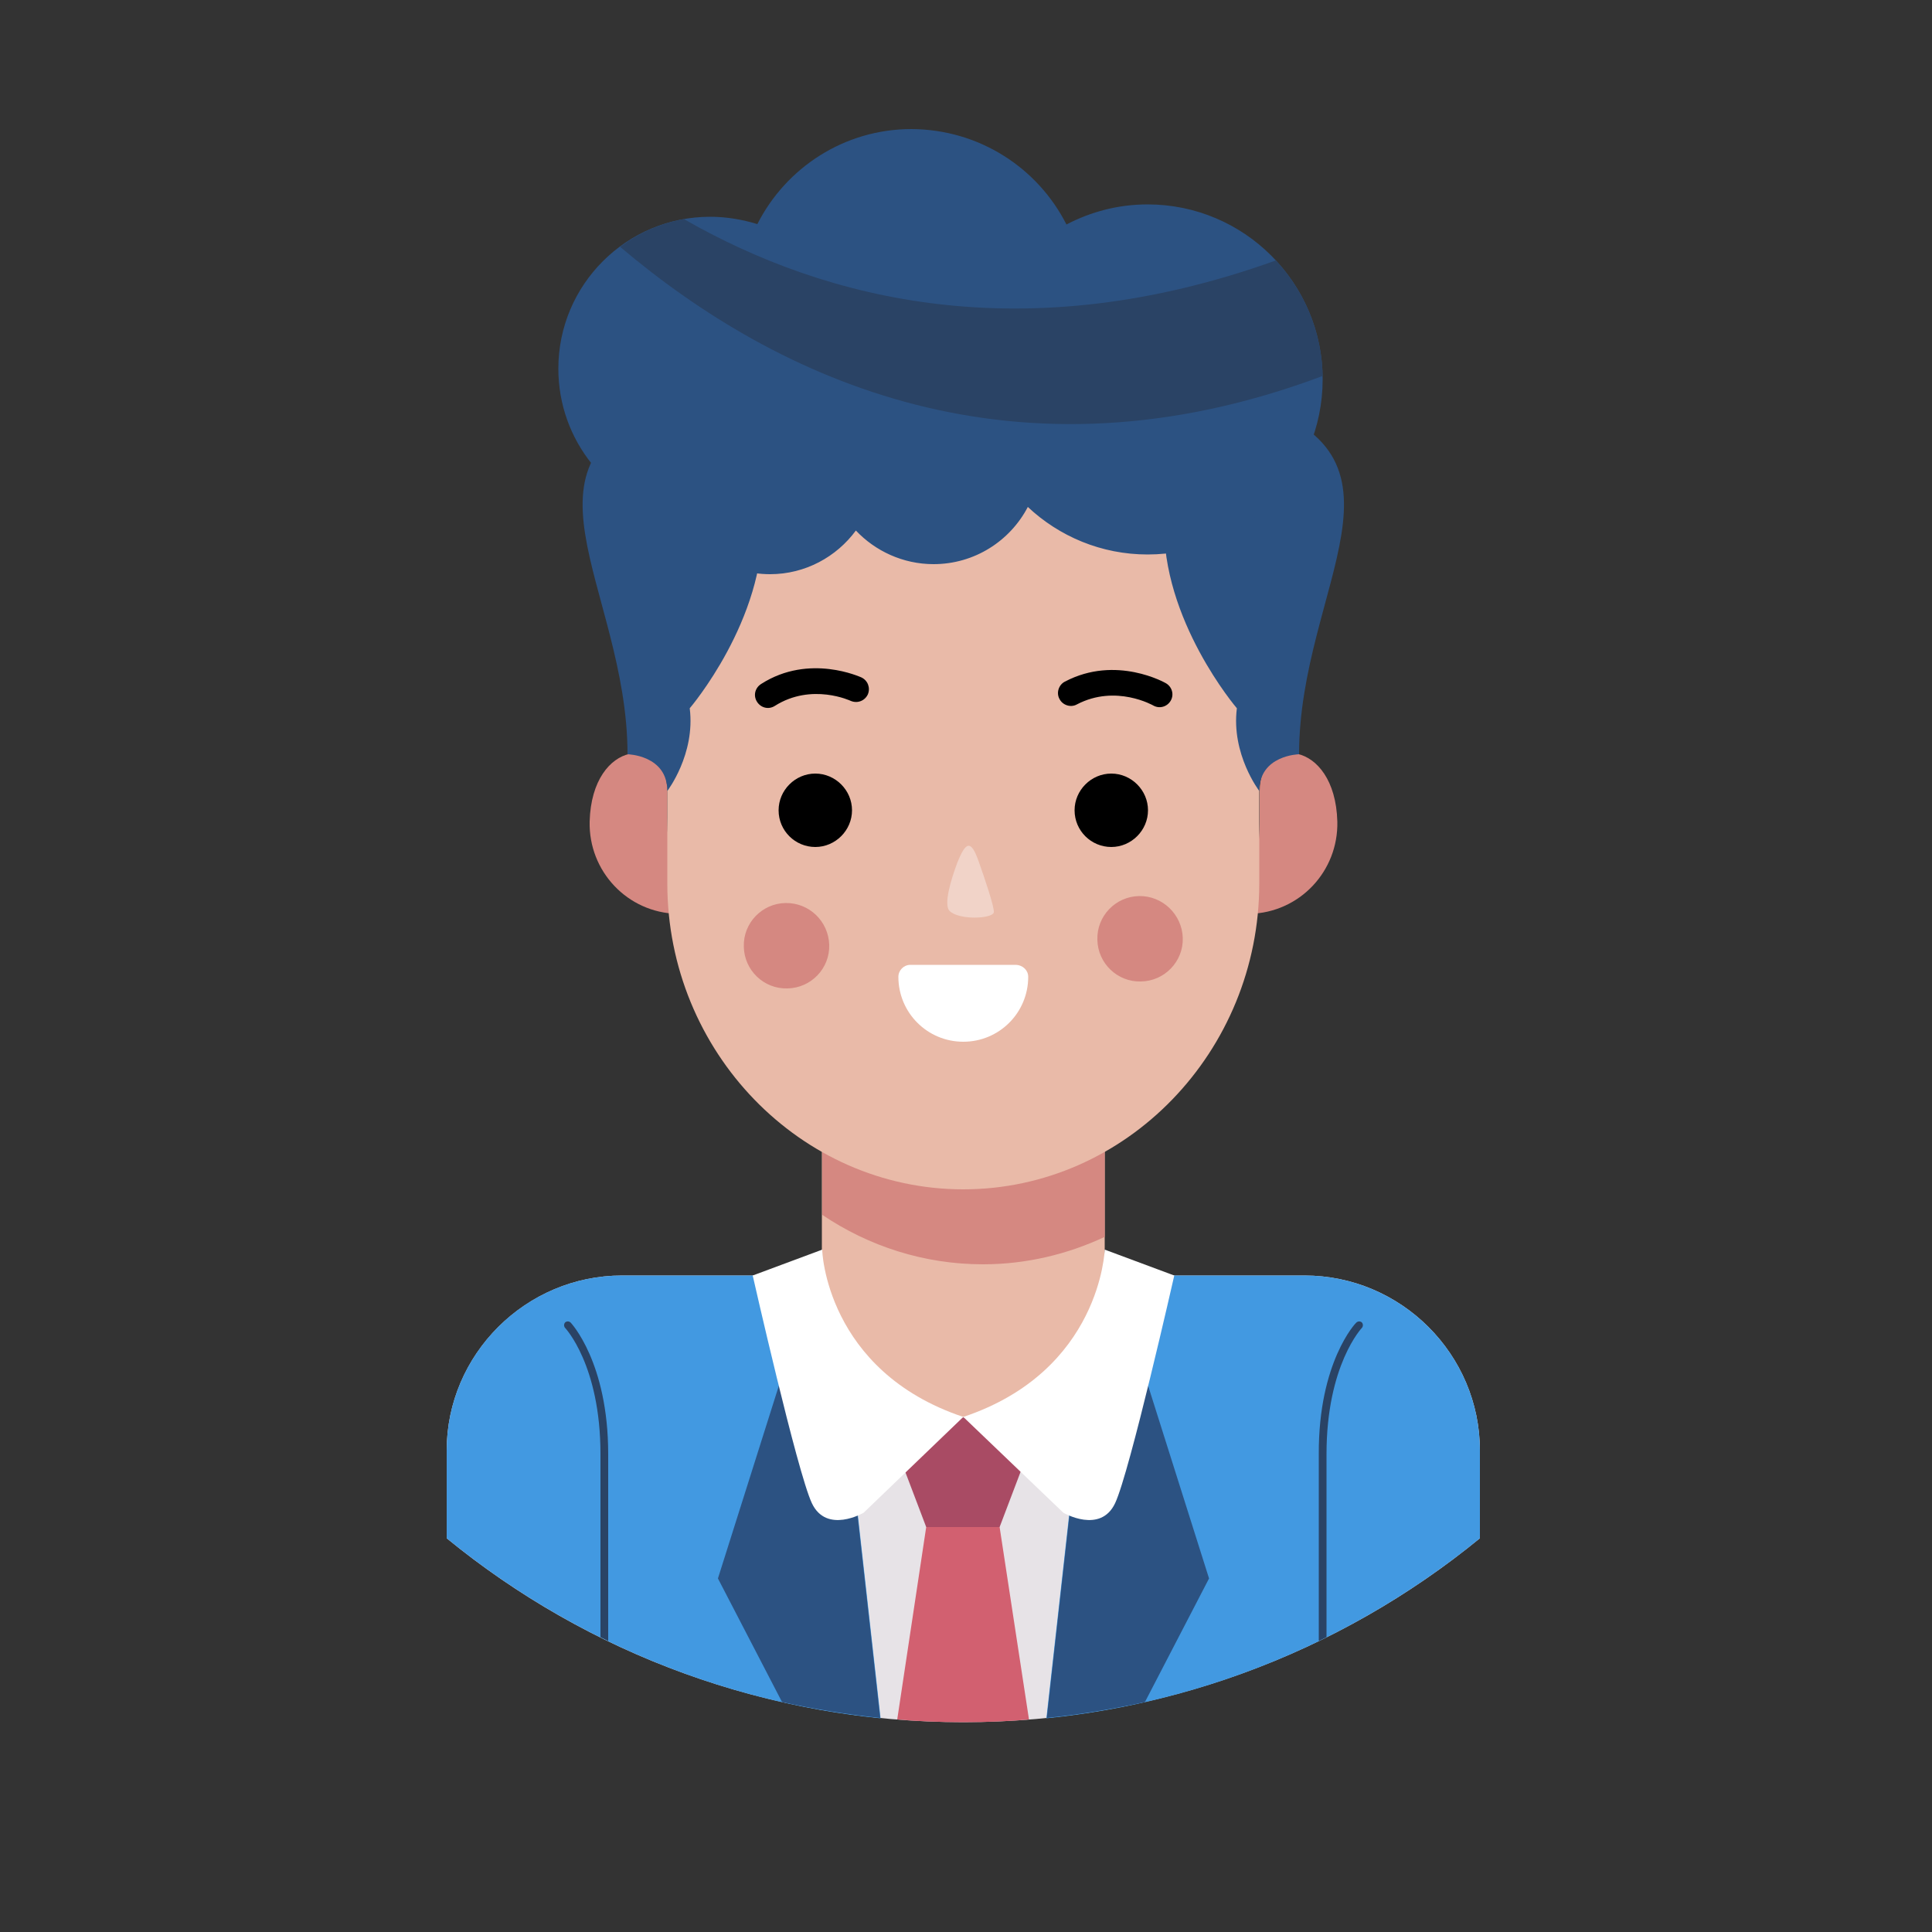 <?xml version="1.0" encoding="utf-8"?>
<!-- Generator: Adobe Illustrator 23.0.4, SVG Export Plug-In . SVG Version: 6.00 Build 0)  -->
<svg version="1.1" id="Layer_1" xmlns="http://www.w3.org/2000/svg" xmlns:xlink="http://www.w3.org/1999/xlink" x="0px" y="0px"
	 viewBox="0 0 500 500" style="enable-background:new 0 0 500 500;" xml:space="preserve">
<rect x="0" y="0" width="500" height="500" fill="#333333" stroke="none"/>
<style type="text/css">
	.st0{fill-rule:evenodd;clip-rule:evenodd;fill:#E7E3E7;}
	.st1{fill-rule:evenodd;clip-rule:evenodd;fill:#D26070;}
	.st2{fill-rule:evenodd;clip-rule:evenodd;fill:#A94B64;}
	.st3{fill-rule:evenodd;clip-rule:evenodd;fill:#4299E1;}
	.st4{fill-rule:evenodd;clip-rule:evenodd;fill:#2C5282;}
	.st5{fill-rule:evenodd;clip-rule:evenodd;fill:#E9BAA8;}
	.st6{fill-rule:evenodd;clip-rule:evenodd;fill:#D58881;}
	.st7{fill-rule:evenodd;clip-rule:evenodd;fill:#F1D3C8;}
	.st8{fill-rule:evenodd;clip-rule:evenodd;}
	.st9{fill-rule:evenodd;clip-rule:evenodd;fill:#FFFFFF;}
	.st10{fill-rule:evenodd;clip-rule:evenodd;fill:#2A4365;}
	.st11{fill:none;}
</style>
<g id="OBJECTS">
	<g>
		<g>
			<path class="st0" d="M383,398.1v-22.7c0-24.9-20.4-45.3-45.4-45.3H161c-24.9,0-45.4,20.4-45.4,45.3v22.7
				c36.4,29.8,83,47.6,133.7,47.6S346.6,427.9,383,398.1z"/>
			<path class="st1" d="M232.2,445c5.7,0.5,11.4,0.7,17.2,0.7c5.7,0,11.3-0.2,16.9-0.7l-7.6-49.8l-9.5-3.4l-9.5,3.4L232.2,445z"/>
			<polygon class="st2" points="266.9,373.6 258.7,395.2 249.2,395.2 239.7,395.2 231.5,373.6 235.6,370.1 249.2,366.8 262.8,370.1 
							"/>
			<path class="st3" d="M383,398.1v-22.7c0-24.9-20.4-45.3-45.4-45.3H270l-3.6,2.3l12.6,39l-8.2,73.3
				C313.2,440.4,351.8,423.6,383,398.1L383,398.1z M115.6,398.1v-22.7c0-24.9,20.4-45.3,45.4-45.3h67.7l3.6,2.3l-12.6,39l8.2,73.3
				C185.5,440.4,146.8,423.6,115.6,398.1z"/>
			<path class="st4" d="M275.3,359.6l3.8,11.7l-8.2,73.3c8.6-0.9,17.1-2.3,25.4-4.1l16.6-32l-20.2-63.9
				C286.4,346.4,280.5,351.9,275.3,359.6z"/>
			<path class="st5" d="M249.3,223.4L249.3,223.4c20.1,0,36.6,16.5,36.6,36.6v70.1c0,20.1-16.5,36.6-36.6,36.6l0,0
				c-20.1,0-36.6-16.5-36.6-36.6V260C212.7,239.9,229.2,223.4,249.3,223.4z"/>
			<path class="st6" d="M249.3,223.4L249.3,223.4c20.1,0,36.6,16.5,36.6,36.6v60.1c-9.6,4.5-20.3,7.1-31.5,7.1l0,0
				c-15.3,0-29.6-4.7-41.6-12.8V260C212.7,239.9,229.2,223.4,249.3,223.4z"/>
			<g>
				<path class="st6" d="M152.6,212.6c-0.3,12.9,9.8,23.6,22.7,23.9c0.4,0,0.7,0,1.1,0c-2.4-8.3-3.7-16.7-3.7-24.7v-7.1
					C172.7,190.1,153.2,191.1,152.6,212.6z"/>
				<path class="st6" d="M346.1,212.6c0.3,12.9-9.8,23.6-22.7,23.9c-0.4,0-0.7,0-1.1,0c2.4-8.3,3.7-16.7,3.7-24.7v-7.1
					C326,190.1,345.5,191.1,346.1,212.6z"/>
			</g>
			<path class="st5" d="M249.3,77.4L249.3,77.4c-42.1,0-76.6,35.6-76.6,79.2v72c0,43.6,34.5,79.2,76.6,79.2l0,0
				c42.1,0,76.6-35.6,76.6-79.2v-72C326,113.1,291.5,77.4,249.3,77.4z"/>
			<path class="st6" d="M294.8,231.9c-6.1,0.1-11,5.2-10.8,11.3c0.1,6.1,5.2,11,11.3,10.8c6.1-0.1,11-5.2,10.8-11.3
				C305.9,236.7,300.9,231.8,294.8,231.9z"/>
			<path class="st6" d="M203.3,233.7c-6.1,0.1-11,5.2-10.8,11.3c0.1,6.1,5.2,11,11.3,10.8c6.1-0.1,11-5.2,10.8-11.3
				C214.4,238.4,209.4,233.6,203.3,233.7z"/>
			<path class="st7" d="M253.3,223c1.5,4.2,4.1,11.9,3.9,13.1c-0.3,1.7-9.1,2.1-11.5-0.4c-1.5-1.7,0.4-8,2-12.3
				C250,217.6,251.3,217.3,253.3,223z"/>
			<g>
				<path class="st8" d="M222.9,175.3c1.7,0.8,2.4,2.7,1.7,4.4c-0.8,1.7-2.7,2.4-4.4,1.7c0,0-10.1-4.8-19.7,1.3
					c-1.6,1-3.6,0.5-4.6-1.1s-0.5-3.6,1.1-4.6C209.5,169,222.8,175.3,222.9,175.3z"/>
				<path class="st8" d="M301.7,176.8c1.6,0.9,2.2,2.9,1.3,4.5c-0.9,1.6-2.9,2.2-4.5,1.3c0,0-9.7-5.6-19.8-0.3
					c-1.6,0.9-3.7,0.2-4.5-1.4c-0.9-1.6-0.2-3.7,1.4-4.5C288.9,169.4,301.7,176.8,301.7,176.8z"/>
			</g>
			<path class="st4" d="M336.2,195.2c0,0-10.3,0.2-10.3,9.5c0,0-7.3-9.5-5.8-21.4c0,0-19.6-22.9-18.8-48.5
				c0.9-25.6,20.8-31.1,20.8-31.1C370.1,117.7,336.2,151.5,336.2,195.2z"/>
			<path class="st4" d="M162.4,195.2c0,0,10.3,0.2,10.3,9.5c0,0,7.3-9.5,5.8-21.4c0,0,19.6-22.9,18.8-48.5
				c-0.9-25.6-20.8-31.1-20.8-31.1C128.5,117.7,162.4,151.5,162.4,195.2z"/>
			<path class="st4" d="M276,58.1c6.3-3.3,13.4-5.2,21-5.2c25,0,45.3,20.3,45.3,45.3S322,143.5,297,143.5c-12,0-22.9-4.7-31-12.3
				c-4.6,8.8-13.8,14.8-24.4,14.8c-7.9,0-15.1-3.4-20.1-8.7c-5,6.8-13.1,11.3-22.2,11.3c-10.6,0-19.8-6-24.4-14.9
				c-17.4-4-30.4-19.6-30.4-38.3c0-21.7,17.6-39.3,39.3-39.3c4.2,0,8.3,0.7,12.2,1.9c7.4-14.6,22.5-24.6,39.9-24.6
				C253.5,33.5,268.6,43.5,276,58.1z"/>
			<path class="st9" d="M249.3,366.7l25.9,24.8c0,0,9.6,5.6,13.4-2.5s15.3-58.9,15.3-58.9l-18-6.7
				C285.9,323.4,284.9,354.8,249.3,366.7z"/>
			<path class="st10" d="M351,342.3c0.4-0.4,1-0.4,1.4-0.1c0.4,0.4,0.4,1,0.1,1.4c0,0-9.2,9.6-9.2,32.7v47.4c-0.7,0.3-1.4,0.7-2,1
				v-48.4C341.2,352.5,350.9,342.3,351,342.3z"/>
			<path class="st4" d="M223.4,359.6l-3.8,11.7l8.2,73.3c-8.6-0.9-17.1-2.3-25.4-4.1l-16.6-32l20.2-63.9
				C212.3,346.4,218.1,351.9,223.4,359.6z"/>
			<path class="st9" d="M249.3,366.7l-25.8,24.8c0,0-9.6,5.6-13.4-2.5c-3.8-8.1-15.3-58.9-15.3-58.9l18-6.7
				C212.7,323.4,213.7,354.8,249.3,366.7z"/>
			<path class="st10" d="M147.7,342.3c-0.4-0.4-1-0.4-1.4-0.1c-0.4,0.4-0.4,1-0.1,1.4c0,0,9.2,9.6,9.2,32.7v47.4
				c0.7,0.3,1.4,0.7,2,1v-48.4C157.4,352.5,147.7,342.3,147.7,342.3z"/>
			<path class="st10" d="M160.5,63.9c40.8,34.5,102.4,63.2,181.8,33.4c-0.2-11.5-4.8-22-12.1-29.9C265.4,90.7,214,77.9,177,56.7
				C170.9,57.8,165.2,60.3,160.5,63.9z"/>
			<g>
				<path class="st8" d="M211,219.2c5.2,0,9.5-4.3,9.5-9.5s-4.3-9.5-9.5-9.5s-9.5,4.3-9.5,9.5C201.5,215,205.8,219.2,211,219.2z"/>
				<path class="st8" d="M287.6,219.2c5.2,0,9.5-4.3,9.5-9.5s-4.3-9.5-9.5-9.5s-9.5,4.3-9.5,9.5C278.1,215,282.4,219.2,287.6,219.2z
					"/>
			</g>
			<path class="st9" d="M266.1,252.8c0,9.3-7.5,16.8-16.8,16.8s-16.8-7.5-16.8-16.8c0-1.7,1.4-3.1,3.1-3.1H263
				C264.7,249.8,266.1,251.1,266.1,252.8z"/>
		</g>
		<g>
			<line class="st11" x1="403.6" y1="884.2" x2="403.6" y2="861.5"/>
		</g>
	</g>
</g>
</svg>
